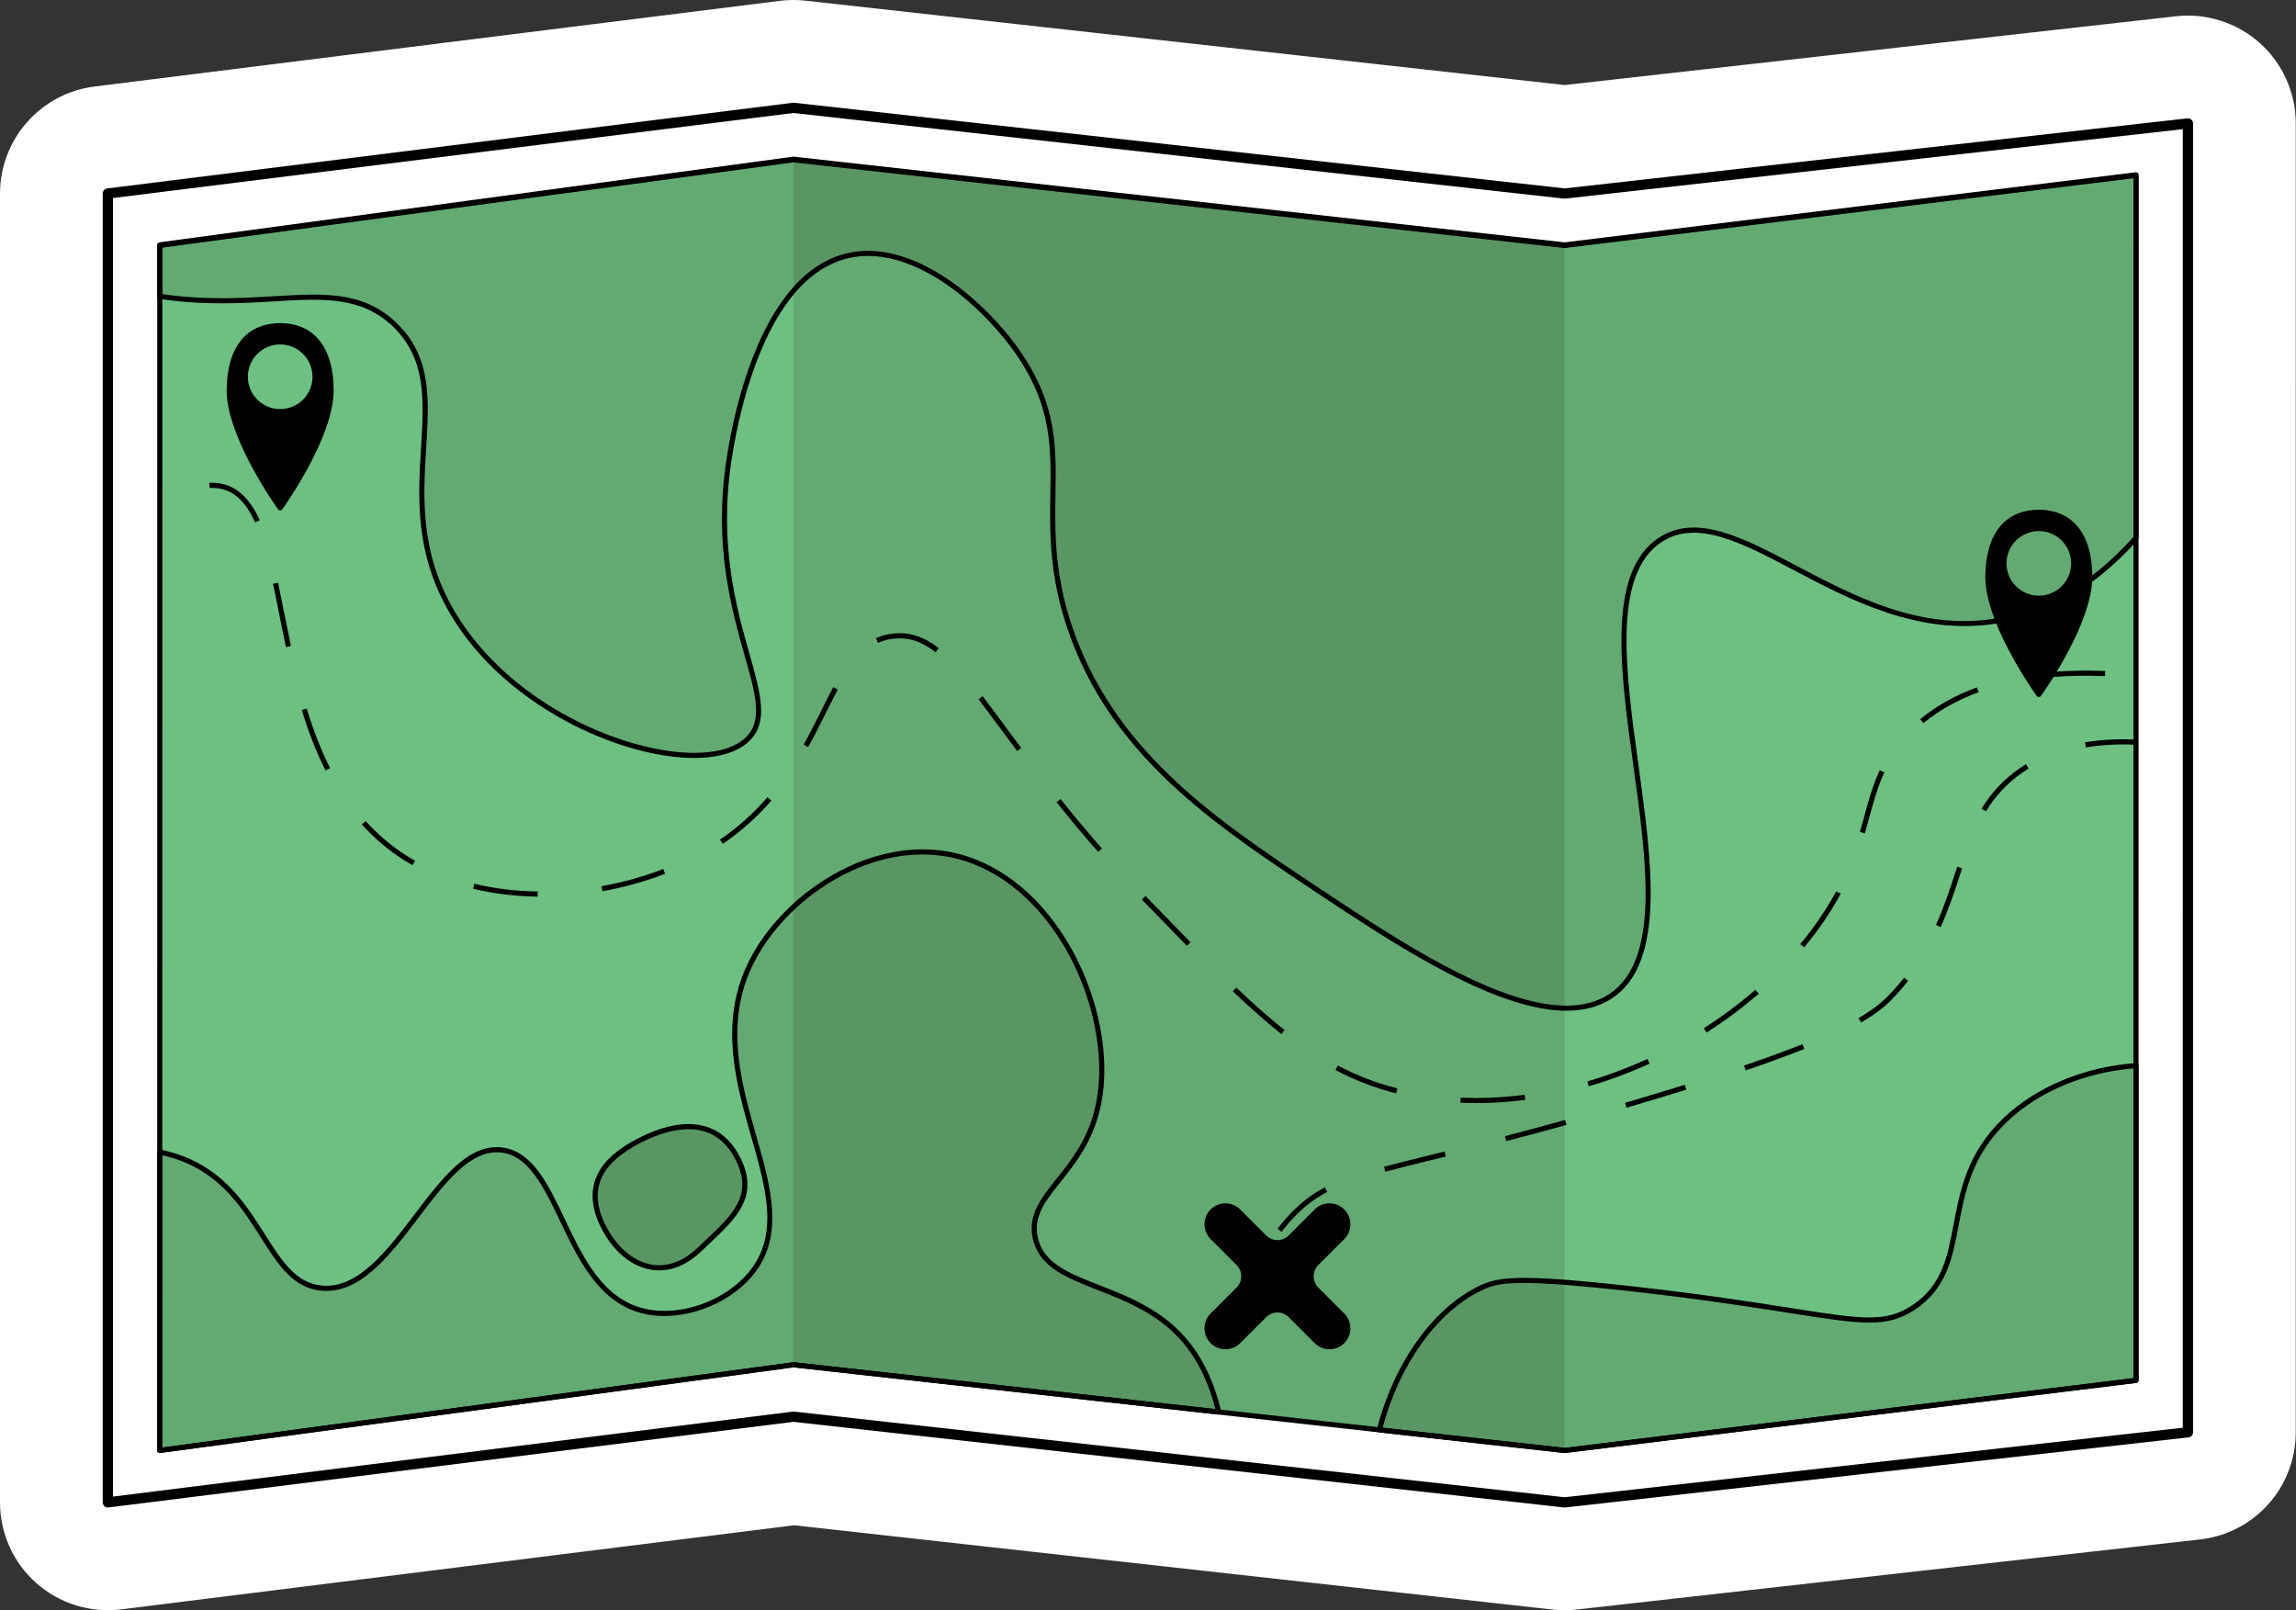 <?xml version="1.0" encoding="UTF-8"?>
<!DOCTYPE svg PUBLIC '-//W3C//DTD SVG 1.0//EN'
          'http://www.w3.org/TR/2001/REC-SVG-20010904/DTD/svg10.dtd'>
<svg height="349.8" preserveAspectRatio="xMidYMid meet" version="1.0" viewBox="0.0 0.0 498.8 349.8" width="498.8" xmlns="http://www.w3.org/2000/svg" xmlns:xlink="http://www.w3.org/1999/xlink" zoomAndPan="magnify"
><rect x="0.0" y="0.0" width="498.8" height="349.8" fill="#333333" stroke="none"/><defs
  ><clipPath id="a"
    ><path d="M 0 0 L 498.75 0 L 498.75 349.809 L 0 349.809 Z M 0 0"
    /></clipPath
  ></defs
  ><g
  ><g clip-path="url(#a)" id="change1_1"
    ><path d="M 170.027 44.5 C 170.062 44.504 170.102 44.508 170.137 44.512 Z M 477.723 47.883 L 477.676 47.891 C 477.691 47.887 477.707 47.887 477.723 47.883 Z M 172.371 286.566 C 173.195 286.566 174.02 286.613 174.836 286.703 L 339.902 305.047 L 454.113 292.199 L 454.117 50.539 L 342.418 63.102 C 340.77 63.289 339.105 63.293 337.461 63.105 L 172.516 44.777 L 44.633 60.762 L 44.633 302.359 L 169.605 286.738 C 170.523 286.625 171.449 286.566 172.371 286.566 Z M 337.578 305.309 C 337.523 305.312 337.473 305.32 337.422 305.324 C 337.465 305.32 337.508 305.316 337.551 305.312 Z M 339.914 349.809 C 339.086 349.809 338.258 349.766 337.43 349.676 L 172.523 331.352 L 26.332 349.625 C 26.289 349.629 26.246 349.637 26.203 349.641 C 19.559 350.434 12.875 348.324 7.898 343.918 C 2.898 339.523 0 333.113 0 326.379 L 0.004 42.039 C 0.004 30.246 8.832 20.25 20.539 18.793 L 169.465 0.18 C 171.297 -0.051 173.168 -0.062 175.02 0.148 L 339.906 18.473 L 472.703 3.535 C 479.289 2.785 485.941 4.898 490.914 9.332 C 490.922 9.336 490.926 9.344 490.934 9.348 C 495.898 13.785 498.75 20.152 498.75 26.816 L 498.746 311.152 C 498.746 323.09 489.801 333.098 477.938 334.434 L 342.59 349.656 C 341.703 349.758 340.809 349.809 339.914 349.809" fill="#fff"
    /></g
    ><g id="change2_1"
    ><path d="M 464.039 38.098 L 464.035 299.871 L 339.918 315.102 L 299.668 310.629 L 264.758 306.75 L 172.363 296.484 L 34.707 315.098 L 34.711 53.324 L 172.367 34.711 L 339.922 53.328 L 464.039 38.098" fill="#6dc081"
    /></g
    ><g id="change3_1"
    ><path d="M 339.922 53.328 L 339.918 315.102 L 299.668 310.629 L 264.758 306.75 L 172.363 296.484 L 172.367 34.711 L 339.922 53.328" fill="#63aa72"
    /></g
    ><g id="change3_2"
    ><path d="M 264.758 306.75 L 172.363 296.484 L 34.707 315.098 L 34.707 250.285 C 36.215 250.586 37.691 250.996 39.109 251.508 C 57.141 258.043 57.496 278.773 69.938 279.844 C 85.879 281.207 94.766 247.969 109.102 249.844 C 122.309 251.57 122.273 280.738 139.938 284.844 C 147.875 286.688 157.945 283.125 163.27 276.512 C 176.484 260.055 151.559 235.625 162.438 210.684 C 169.309 194.914 189.094 182.148 206.598 185.684 C 229.688 190.344 243.48 221.367 238.266 241.512 C 234.609 255.609 222.82 259.801 224.93 269.012 C 227.586 280.602 247.18 277.969 258.266 292.344 C 261.363 296.367 263.523 301.367 264.758 306.75" fill="#63aa72"
    /></g
    ><g id="change3_3"
    ><path d="M 464.035 231.516 L 464.035 299.871 L 339.918 315.102 L 299.668 310.629 C 303.016 297.535 310.945 284.969 321.594 279.848 C 325.453 277.992 329.438 277.223 353.258 279.848 C 398.785 284.852 406.633 290.102 415.754 284.016 C 429.324 274.957 420.285 257.785 435.754 243.18 C 443.191 236.16 453.676 232.207 464.035 231.516" fill="#63aa72"
    /></g
    ><g id="change3_4"
    ><path d="M 464.039 37.977 L 464.039 116.855 C 457.047 124.719 448.578 131.051 438.258 133.898 C 403.844 143.398 377.898 106.16 360.762 117.23 C 338.41 131.672 372.555 201.422 349.926 216.398 C 335.336 226.047 306.434 206.816 285.762 193.066 C 264.48 178.902 241.711 163.754 232.434 136.398 C 223.621 110.418 235.117 97.402 221.602 77.234 C 213.785 65.574 198.102 52.262 184.102 55.566 C 164.086 60.297 158.883 96.312 158.273 100.566 C 153.371 134.473 170.965 152.246 162.438 160.562 C 152.348 170.395 113.699 159.258 98.273 133.062 C 83.148 107.395 100.852 85.121 85.773 70.566 C 74.105 59.301 58.734 68.055 34.711 64.359 L 34.711 53.203 L 172.367 34.59 L 339.922 53.211 L 464.039 37.977" fill="#63aa72"
    /></g
    ><g id="change4_1"
    ><path d="M 264.758 306.75 L 172.363 296.484 L 172.363 197.031 C 181.609 188.465 194.637 183.266 206.598 185.684 C 229.688 190.344 243.48 221.367 238.266 241.512 C 234.609 255.609 222.82 259.801 224.93 269.012 C 227.586 280.602 247.18 277.969 258.266 292.344 C 261.363 296.367 263.523 301.367 264.758 306.75" fill="#599663"
    /></g
    ><g id="change4_2"
    ><path d="M 339.922 278.562 L 339.918 315.102 L 299.668 310.629 C 303.016 297.535 310.945 284.969 321.594 279.848 C 324.582 278.406 327.641 277.625 339.922 278.562" fill="#599663"
    /></g
    ><g id="change4_3"
    ><path d="M 339.922 53.328 L 339.922 219 C 324.371 218.75 302.398 204.129 285.762 193.062 C 264.48 178.898 241.711 163.75 232.434 136.395 C 223.621 110.414 235.117 97.398 221.602 77.234 C 213.785 65.578 198.102 52.262 184.102 55.566 C 179.422 56.672 175.555 59.488 172.367 63.203 L 172.367 34.711 L 339.922 53.328" fill="#599663"
    /></g
    ><g id="change4_4"
    ><path d="M 160.297 251.676 C 164.816 260.57 158.441 265.195 151.93 271.465 C 144.43 278.688 135.625 275.398 131.105 266.5 C 126.586 257.605 130.953 251.809 139.016 247.715 C 147.074 243.621 155.781 242.777 160.297 251.676" fill="#599663"
    /></g
    ><g id="change5_1"
    ><path d="M 291.648 263.141 C 290.09 261.582 287.559 261.582 286 263.141 L 280.348 268.789 C 278.789 270.352 276.258 270.352 274.695 268.789 L 269.047 263.141 C 267.488 261.578 264.957 261.578 263.395 263.141 C 261.836 264.699 261.836 267.23 263.395 268.789 L 269.047 274.441 C 270.605 276 270.605 278.531 269.047 280.09 L 263.395 285.742 C 261.836 287.301 261.836 289.832 263.395 291.395 C 264.957 292.953 267.484 292.953 269.047 291.395 L 274.695 285.742 C 276.258 284.184 278.785 284.184 280.348 285.742 L 285.996 291.395 C 287.559 292.953 290.09 292.953 291.648 291.395 C 293.211 289.832 293.211 287.305 291.648 285.742 L 286 280.094 C 284.438 278.531 284.438 276 286 274.441 L 291.648 268.793 C 293.211 267.23 293.211 264.699 291.648 263.141"
    /></g
    ><g id="change5_2"
    ><path d="M 442.93 129.965 C 438.746 129.965 435.352 126.57 435.352 122.387 C 435.352 118.203 438.746 114.812 442.93 114.812 C 447.113 114.812 450.508 118.203 450.508 122.387 C 450.508 126.57 447.109 129.965 442.93 129.965 Z M 442.93 111.301 C 436.816 111.301 431.863 115.242 431.863 125.355 C 431.859 135.461 442.93 150.867 442.93 150.867 C 442.93 150.867 453.996 135.461 453.996 125.355 C 453.996 115.242 449.039 111.301 442.93 111.301"
    /></g
    ><g id="change5_3"
    ><path d="M 464.402 37.562 C 464.289 37.461 464.125 37.406 463.98 37.43 L 339.918 52.648 L 172.43 34.035 L 172.297 34.035 L 34.645 52.648 C 34.367 52.691 34.152 52.926 34.152 53.207 L 34.152 64.363 C 34.152 64.633 34.355 64.863 34.633 64.91 C 44.184 66.383 52.328 65.891 59.504 65.469 C 70.125 64.832 78.516 64.328 85.391 70.969 C 92.652 77.984 92.105 86.926 91.469 97.258 C 90.812 108.023 90.066 120.219 97.797 133.34 C 108.586 151.66 130.031 162.215 145.395 164.281 C 153.352 165.34 159.543 164.168 162.824 160.953 C 167.02 156.871 165.258 150.656 162.824 142.055 C 160.035 132.191 156.207 118.699 158.816 100.648 C 159.801 93.863 163.102 75.801 171.816 64.719 C 172.086 64.363 172.375 64.008 172.664 63.672 C 172.754 63.57 172.832 63.469 172.922 63.371 C 175.086 60.895 177.562 58.84 180.395 57.48 C 180.633 57.355 180.887 57.246 181.133 57.133 C 181.344 57.043 181.559 56.965 181.781 56.875 C 181.938 56.809 182.094 56.754 182.25 56.695 C 182.383 56.652 182.516 56.609 182.648 56.562 C 182.887 56.473 183.129 56.395 183.387 56.328 C 183.664 56.25 183.945 56.172 184.223 56.105 C 184.414 56.062 184.594 56.027 184.77 55.984 C 185.141 55.906 185.496 55.848 185.863 55.793 C 188.395 55.438 190.965 55.605 193.496 56.172 C 194.301 56.352 195.09 56.574 195.895 56.832 C 196.086 56.887 196.285 56.953 196.484 57.031 C 196.887 57.168 197.289 57.312 197.68 57.469 C 198.27 57.699 198.863 57.957 199.465 58.238 C 199.855 58.414 200.234 58.605 200.625 58.797 L 200.637 58.805 C 201.027 58.996 201.406 59.195 201.785 59.41 C 202.367 59.73 202.934 60.066 203.516 60.414 C 204.262 60.883 205.012 61.363 205.734 61.863 C 206.105 62.121 206.473 62.387 206.828 62.645 C 207.195 62.914 207.555 63.18 207.91 63.461 L 208.438 63.871 C 208.973 64.285 209.484 64.719 209.988 65.145 C 209.996 65.145 209.996 65.145 209.996 65.145 C 210.512 65.578 211.004 66.023 211.492 66.473 C 212.152 67.062 212.785 67.676 213.41 68.289 C 213.566 68.445 213.727 68.602 213.883 68.758 C 214.184 69.059 214.484 69.371 214.773 69.684 C 217.297 72.328 219.473 75.039 221.145 77.539 C 228.484 88.496 228.34 97.258 228.184 107.387 C 228.062 115.555 227.918 124.805 231.898 136.574 C 232.781 139.152 233.773 141.629 234.867 143.996 C 235.234 144.785 235.605 145.559 235.996 146.328 C 236.387 147.098 236.785 147.855 237.188 148.602 C 237.602 149.352 238.027 150.086 238.449 150.812 C 239.098 151.906 239.754 152.965 240.457 154.016 C 241.148 155.051 241.863 156.078 242.59 157.094 C 243.324 158.086 244.074 159.07 244.855 160.027 C 247.164 162.93 249.652 165.652 252.273 168.242 C 252.855 168.82 253.434 169.379 254.023 169.949 C 254.617 170.504 255.219 171.062 255.832 171.621 C 257.039 172.715 258.266 173.785 259.527 174.836 C 260.777 175.895 262.059 176.934 263.344 177.949 C 264.625 178.953 265.93 179.945 267.234 180.926 C 268.562 181.91 269.891 182.879 271.242 183.84 C 272.57 184.789 273.91 185.723 275.246 186.652 C 276.621 187.598 278.004 188.523 279.375 189.461 C 280.715 190.367 282.055 191.258 283.395 192.152 C 284.074 192.598 284.754 193.055 285.434 193.512 L 285.488 193.547 C 286.539 194.25 287.621 194.965 288.727 195.699 C 289.754 196.379 290.812 197.082 291.871 197.773 C 292.508 198.188 293.145 198.613 293.781 199.023 C 308.879 208.867 326.215 219.074 339.371 219.555 C 339.684 219.566 339.996 219.566 340.309 219.566 L 340.477 219.566 C 344.125 219.543 347.426 218.719 350.227 216.867 C 361.875 209.156 358.875 187.375 355.961 166.309 C 353.141 145.848 350.227 124.703 361.062 117.695 C 368.684 112.777 378.434 117.918 389.734 123.879 C 401.922 130.305 416.852 138.16 433.695 135.461 C 434.074 135.395 434.445 135.336 434.824 135.258 C 434.691 134.914 434.547 134.555 434.41 134.211 C 434.031 134.289 433.652 134.344 433.285 134.398 C 416.984 136.965 402.848 129.523 390.262 122.895 C 378.645 116.77 368.625 111.492 360.457 116.77 C 349.031 124.156 351.988 145.656 354.867 166.465 C 357.727 187.188 360.684 208.609 349.625 215.938 C 347.004 217.668 343.91 218.438 340.477 218.473 C 340.105 218.473 339.738 218.473 339.371 218.449 C 325.992 217.98 307.828 206.934 292.375 196.77 C 290.555 195.59 288.781 194.406 287.055 193.258 C 286.738 193.043 286.414 192.832 286.113 192.633 C 286.094 192.621 286.07 192.598 286.047 192.586 C 280.66 189.004 275.215 185.379 269.949 181.539 C 263.688 176.988 257.676 172.137 252.262 166.656 C 243.996 158.309 237.133 148.523 232.961 136.219 C 229.031 124.637 229.168 115.477 229.301 107.41 C 229.457 97.09 229.602 88.172 222.059 76.926 C 221.871 76.648 221.68 76.367 221.48 76.078 C 221.258 75.754 221.02 75.422 220.777 75.086 C 220.543 74.773 220.309 74.461 220.062 74.148 C 219.828 73.836 219.57 73.512 219.324 73.199 C 219.191 73.043 219.07 72.875 218.934 72.719 C 218.734 72.484 218.543 72.238 218.332 71.996 C 218.133 71.762 217.93 71.527 217.73 71.281 C 217.449 70.969 217.172 70.645 216.883 70.32 C 216.582 69.996 216.289 69.676 215.98 69.352 C 215.688 69.039 215.387 68.727 215.086 68.414 C 215.086 68.414 215.086 68.414 215.086 68.402 L 214.383 67.699 C 214.238 67.555 214.094 67.422 213.949 67.273 C 213.055 66.406 212.117 65.535 211.148 64.695 C 210.801 64.395 210.453 64.094 210.098 63.805 C 209.832 63.582 209.551 63.359 209.273 63.137 C 201.766 57.156 192.648 52.98 183.977 55.023 C 183.723 55.09 183.465 55.148 183.219 55.227 C 183.086 55.258 182.953 55.293 182.816 55.348 C 182.641 55.391 182.461 55.449 182.27 55.516 C 182.227 55.527 182.184 55.547 182.125 55.57 C 181.949 55.625 181.77 55.684 181.59 55.75 C 181.457 55.805 181.324 55.859 181.188 55.918 C 181.043 55.973 180.898 56.027 180.754 56.094 C 180.652 56.141 180.555 56.172 180.453 56.23 C 180.285 56.297 180.117 56.375 179.961 56.465 C 179.793 56.543 179.629 56.621 179.461 56.711 C 177.027 57.957 174.852 59.688 172.922 61.742 C 172.543 62.141 172.16 62.555 171.816 62.992 C 162.277 74.215 158.738 93.406 157.723 100.492 C 155.078 118.77 158.941 132.402 161.754 142.355 C 164.172 150.891 165.77 156.535 162.055 160.164 C 159.02 163.129 153.148 164.191 145.539 163.176 C 130.434 161.156 109.355 150.777 98.746 132.781 C 91.191 119.949 91.926 107.934 92.586 97.336 C 93.234 86.711 93.801 77.539 86.16 70.164 C 78.93 63.191 70.34 63.703 59.438 64.363 C 52.43 64.777 44.508 65.246 35.27 63.883 L 35.27 53.695 L 171.816 35.23 L 172.375 35.152 L 339.859 53.762 L 339.984 53.762 L 340.477 53.695 L 463.488 38.609 L 463.488 116.637 C 460.633 119.84 457.641 122.617 454.551 124.992 C 454.172 125.273 453.805 125.551 453.426 125.82 C 453.414 126.289 453.367 126.77 453.301 127.27 C 453.715 127.004 454.113 126.711 454.508 126.398 C 457.965 123.855 461.289 120.785 464.461 117.227 C 464.547 117.129 464.594 116.992 464.594 116.848 L 464.594 37.977 C 464.594 37.82 464.523 37.676 464.402 37.562"
    /></g
    ><g id="change5_4"
    ><path d="M 463.48 299.383 L 340.477 314.473 L 339.914 314.539 L 339.363 314.48 L 338.227 314.352 L 300.367 310.145 C 304.047 296.352 312.23 284.969 321.832 280.348 C 322.137 280.203 322.441 280.059 322.758 279.922 C 324.836 279.051 327.43 278.5 334.27 278.777 C 335.426 278.824 336.703 278.895 338.121 278.992 C 338.523 279.02 338.938 279.047 339.363 279.074 C 339.727 279.102 340.098 279.137 340.477 279.164 C 343.93 279.434 348.109 279.836 353.195 280.395 C 369.035 282.141 380.383 283.926 388.672 285.223 C 404.574 287.727 409.938 288.562 416.062 284.477 C 422.926 279.898 424.188 273.227 425.52 266.16 C 426.871 258.996 428.398 250.891 436.137 243.586 C 442.996 237.109 452.938 232.949 463.48 232.113 Z M 464.414 231.109 C 464.305 231.004 464.152 230.953 463.996 230.957 C 452.98 231.699 442.551 236.008 435.371 242.773 C 427.375 250.332 425.809 258.629 424.426 265.945 C 423.082 273.074 421.922 279.23 415.441 283.551 C 409.68 287.402 404.43 286.574 388.844 284.125 C 380.543 282.824 369.188 281.039 353.32 279.297 C 348.195 278.73 343.98 278.316 340.477 278.047 C 340.32 278.035 340.164 278.023 340.016 278.012 C 339.793 277.996 339.574 277.98 339.363 277.961 C 339.332 277.961 339.305 277.957 339.273 277.957 C 339.266 277.957 339.254 277.953 339.242 277.957 C 337.922 277.863 336.711 277.785 335.594 277.73 C 335.219 277.707 334.859 277.691 334.508 277.68 C 327.371 277.391 324.445 277.973 321.98 279.059 C 321.969 279.059 321.961 279.062 321.945 279.066 C 321.844 279.117 321.734 279.168 321.633 279.211 C 321.535 279.258 321.445 279.301 321.355 279.348 C 311.43 284.125 302.984 295.844 299.258 310.023 C 299.215 310.18 299.168 310.332 299.133 310.488 C 299.094 310.645 299.117 310.812 299.215 310.945 C 299.305 311.078 299.445 311.164 299.609 311.18 L 339.375 315.598 L 339.859 315.652 C 339.883 315.656 339.898 315.656 339.918 315.656 C 339.953 315.656 339.984 315.652 340.02 315.645 L 464.102 300.422 C 464.383 300.387 464.594 300.148 464.594 299.871 L 464.594 231.516 C 464.594 231.359 464.531 231.215 464.414 231.109"
    /></g
    ><g id="change5_5"
    ><path d="M 475.32 311.152 L 475.324 311.152 Z M 172.363 306.652 C 172.406 306.652 172.445 306.652 172.488 306.66 L 339.922 325.266 L 474.207 310.16 L 474.211 28.059 L 340.051 43.148 C 339.969 43.16 339.883 43.16 339.801 43.148 L 172.375 24.547 L 24.543 43.023 L 24.539 325.121 L 172.227 306.66 C 172.273 306.656 172.32 306.652 172.363 306.652 Z M 23.426 327.488 C 23.156 327.488 22.895 327.391 22.691 327.211 C 22.453 327 22.316 326.695 22.316 326.379 L 22.32 42.043 C 22.32 41.48 22.738 41.008 23.293 40.938 L 172.23 22.324 C 172.316 22.312 172.406 22.312 172.492 22.32 L 339.926 40.93 L 475.199 25.711 C 475.516 25.676 475.828 25.777 476.062 25.988 C 476.301 26.199 476.434 26.5 476.434 26.816 L 476.43 311.152 C 476.43 311.719 476.004 312.195 475.441 312.258 L 340.047 327.488 C 339.961 327.496 339.879 327.496 339.797 327.488 L 172.371 308.883 L 23.562 327.48 C 23.52 327.488 23.473 327.488 23.426 327.488"
    /></g
    ><g id="change5_6"
    ><path d="M 172.363 295.926 C 172.387 295.926 172.406 295.93 172.426 295.93 L 339.914 314.543 L 463.48 299.379 L 463.484 38.727 L 339.992 53.879 C 339.945 53.887 339.902 53.887 339.859 53.883 L 172.375 35.27 L 35.266 53.809 L 35.262 314.461 L 172.289 295.934 C 172.312 295.93 172.34 295.926 172.363 295.926 Z M 34.707 315.652 C 34.574 315.652 34.445 315.605 34.344 315.516 C 34.223 315.41 34.152 315.258 34.152 315.098 L 34.156 53.324 C 34.156 53.047 34.363 52.812 34.637 52.773 L 172.293 34.16 C 172.34 34.152 172.383 34.152 172.43 34.156 L 339.922 52.77 L 463.973 37.547 C 464.129 37.527 464.289 37.574 464.406 37.68 C 464.527 37.785 464.598 37.938 464.598 38.098 L 464.594 299.871 C 464.594 300.152 464.383 300.387 464.105 300.422 L 339.988 315.652 C 339.941 315.656 339.898 315.66 339.855 315.652 L 172.371 297.043 L 34.781 315.648 C 34.758 315.652 34.73 315.652 34.707 315.652"
    /></g
    ><g id="change5_7"
    ><path d="M 277.523 284.02 C 278.688 284.02 279.855 284.461 280.738 285.352 L 286.391 291 C 287.039 291.648 287.902 292.008 288.824 292.008 C 289.742 292.008 290.605 291.648 291.258 291 C 292.598 289.66 292.598 287.477 291.258 286.137 L 285.605 280.484 C 284.746 279.625 284.273 278.484 284.273 277.266 C 284.273 276.051 284.746 274.91 285.605 274.051 L 291.258 268.398 C 291.906 267.75 292.266 266.887 292.266 265.965 C 292.266 265.047 291.906 264.184 291.258 263.535 C 290.605 262.883 289.742 262.527 288.824 262.527 C 287.906 262.527 287.039 262.883 286.391 263.535 L 280.742 269.184 C 279.883 270.043 278.738 270.516 277.523 270.516 C 276.309 270.516 275.164 270.043 274.305 269.184 L 268.652 263.531 C 268.004 262.883 267.141 262.527 266.223 262.527 C 265.305 262.527 264.438 262.883 263.789 263.531 C 263.141 264.184 262.781 265.047 262.781 265.965 C 262.781 266.883 263.141 267.75 263.789 268.398 L 269.438 274.047 C 270.301 274.906 270.773 276.051 270.773 277.266 C 270.773 278.48 270.301 279.625 269.438 280.484 L 263.789 286.133 C 262.449 287.477 262.449 289.66 263.789 291 C 264.438 291.648 265.305 292.008 266.223 292.008 C 267.141 292.008 268.004 291.648 268.652 291 L 274.305 285.352 C 275.191 284.461 276.355 284.02 277.523 284.02 Z M 288.824 293.117 C 287.656 293.117 286.492 292.672 285.605 291.785 L 279.953 286.137 C 278.613 284.793 276.434 284.793 275.09 286.137 L 269.438 291.785 C 267.664 293.559 264.777 293.559 263.004 291.785 C 261.23 290.012 261.23 287.125 263.004 285.348 L 268.652 279.699 C 269.996 278.359 269.996 276.176 268.652 274.832 L 263.004 269.184 C 261.23 267.41 261.23 264.523 263.004 262.746 C 264.777 260.973 267.664 260.973 269.441 262.746 L 275.09 268.398 C 276.434 269.738 278.613 269.738 279.953 268.398 L 285.605 262.746 C 287.383 260.973 290.27 260.973 292.043 262.746 C 293.816 264.523 293.816 267.41 292.043 269.184 L 286.391 274.832 C 285.051 276.176 285.051 278.359 286.391 279.699 L 292.043 285.348 C 293.816 287.125 293.816 290.012 292.043 291.785 C 291.152 292.672 289.988 293.117 288.824 293.117"
    /></g
    ><g id="change5_8"
    ><path d="M 173.832 296.09 L 172.426 295.934 C 172.379 295.926 172.336 295.926 172.293 295.934 L 171.809 296 L 35.262 314.465 L 35.266 250.969 C 36.508 251.246 37.734 251.602 38.918 252.031 C 48.133 255.371 52.648 262.496 56.637 268.785 C 60.402 274.727 63.652 279.859 69.887 280.398 C 78.312 281.121 84.715 272.691 90.902 264.547 C 96.77 256.816 102.312 249.52 109.031 250.395 C 114.941 251.164 118.207 258.016 121.672 265.266 C 125.664 273.648 130.195 283.148 139.809 285.383 C 147.992 287.289 158.266 283.621 163.703 276.859 C 170.484 268.414 167.469 257.848 164.273 246.664 C 161.137 235.672 157.582 223.211 162.949 210.906 C 164.895 206.445 167.965 202.109 171.809 198.328 C 172.172 197.973 172.543 197.617 172.922 197.27 C 181.293 189.539 192.898 184.422 204.32 185.879 C 204.805 185.934 205.289 186.004 205.77 186.094 C 206.012 186.133 206.25 186.176 206.488 186.227 C 215.793 188.105 224.316 194.57 230.488 204.438 C 237.703 215.977 240.547 230.477 237.727 241.371 C 236.031 247.914 232.574 252.254 229.523 256.082 C 226.141 260.34 223.215 264.016 224.391 269.133 C 225.797 275.289 231.676 277.582 238.48 280.246 C 245.023 282.805 252.445 285.707 257.824 292.684 C 260.613 296.301 262.754 300.934 264.035 306.113 Z M 265.297 306.629 C 265.27 306.496 265.234 306.367 265.203 306.238 C 263.902 300.75 261.652 295.84 258.703 292.008 C 253.137 284.785 245.562 281.824 238.887 279.211 C 232.102 276.562 226.754 274.465 225.469 268.891 C 224.422 264.289 227.059 260.973 230.398 256.777 C 233.516 252.859 237.047 248.43 238.805 241.648 C 241.699 230.473 238.805 215.641 231.426 203.852 C 225.094 193.723 216.316 187.078 206.711 185.137 C 195.578 182.895 184.07 186.965 175.215 193.887 C 174.934 194.105 174.66 194.32 174.383 194.551 C 174.188 194.703 173.992 194.867 173.797 195.031 C 173.504 195.277 173.211 195.527 172.922 195.789 C 172.594 196.082 172.266 196.375 171.941 196.676 C 171.898 196.723 171.855 196.762 171.809 196.805 C 167.5 200.859 164.047 205.586 161.926 210.461 C 156.402 223.133 160.02 235.793 163.211 246.973 C 166.453 258.344 169.258 268.164 162.836 276.16 C 157.648 282.617 147.852 286.109 140.062 284.305 C 130.969 282.188 126.746 273.344 122.672 264.789 C 119.082 257.258 115.688 250.145 109.176 249.293 C 101.812 248.332 96.086 255.883 90.016 263.875 C 84.008 271.781 77.797 279.953 69.984 279.285 C 64.297 278.805 61.18 273.883 57.574 268.191 C 53.492 261.754 48.871 254.453 39.297 250.984 C 37.852 250.465 36.344 250.047 34.82 249.742 C 34.652 249.707 34.484 249.754 34.359 249.859 C 34.227 249.965 34.152 250.121 34.152 250.285 L 34.152 315.098 C 34.152 315.258 34.219 315.41 34.34 315.516 C 34.445 315.602 34.574 315.652 34.707 315.652 C 34.73 315.652 34.758 315.652 34.781 315.648 L 172.367 297.043 L 172.719 297.082 L 264.695 307.301 C 264.719 307.305 264.734 307.305 264.758 307.305 C 264.914 307.305 265.07 307.238 265.176 307.117 C 265.293 306.984 265.344 306.801 265.297 306.629"
    /></g
    ><g id="change5_9"
    ><path d="M 149.602 245.309 C 146.566 245.309 143.027 246.301 139.266 248.211 C 134.977 250.391 132.219 252.793 130.84 255.555 C 129.281 258.676 129.531 262.176 131.602 266.25 C 133.996 270.969 137.633 274.055 141.578 274.723 C 145.016 275.305 148.461 274.035 151.547 271.066 C 152.164 270.473 152.777 269.891 153.383 269.32 C 159.148 263.895 163.703 259.609 159.801 251.926 C 157.801 247.984 154.812 245.781 150.926 245.375 C 150.496 245.332 150.055 245.309 149.602 245.309 Z M 143.219 275.973 C 142.609 275.973 142.004 275.922 141.395 275.816 C 137.098 275.094 133.168 271.789 130.609 266.75 C 128.402 262.402 128.145 258.469 129.848 255.059 C 131.336 252.074 134.254 249.512 138.762 247.219 C 143.344 244.891 147.477 243.902 151.043 244.27 C 155.328 244.719 158.609 247.125 160.793 251.422 C 165.07 259.848 160.008 264.613 154.145 270.133 C 153.543 270.699 152.93 271.273 152.316 271.867 C 149.504 274.574 146.391 275.973 143.219 275.973"
    /></g
    ><g id="change5_10"
    ><path d="M 287.824 257.949 C 285.043 259.402 282.742 261.152 280.359 263.629 C 279.359 264.668 278.41 265.777 277.523 266.922 L 278.402 267.602 C 279.266 266.484 280.191 265.406 281.164 264.402 C 283.453 262.012 285.672 260.328 288.336 258.941 Z M 313.824 250.156 L 310.746 250.918 C 306.898 251.867 303.57 252.691 300.688 253.457 L 300.969 254.535 C 303.848 253.77 307.172 252.945 311.016 251.996 L 314.094 251.234 Z M 340.02 243.301 C 335.66 244.52 331.383 245.668 326.949 246.828 L 327.23 247.902 C 331.664 246.742 335.949 245.59 340.32 244.375 Z M 366.012 235.664 C 362.27 236.824 358.203 238.059 353.938 239.312 L 353.043 239.578 L 353.355 240.645 L 354.246 240.379 C 358.527 239.117 362.594 237.891 366.336 236.723 Z M 391.574 226.84 C 387.953 228.285 383.688 229.848 378.883 231.48 L 379.238 232.535 C 384.059 230.891 388.348 229.324 391.988 227.875 Z M 413.664 212.391 C 412.883 213.379 412.051 214.359 411.176 215.309 C 409.645 216.992 407.805 218.824 403.766 221.164 L 404.32 222.125 C 408.5 219.707 410.477 217.727 412 216.059 C 412.883 215.09 413.738 214.09 414.535 213.082 Z M 425.211 188.273 L 424.82 189.469 C 423.605 193.18 422.355 197.016 420.582 200.941 L 421.594 201.402 C 423.395 197.414 424.652 193.551 425.879 189.812 L 426.266 188.625 Z M 440.129 166.008 C 439.664 166.293 439.211 166.594 438.77 166.898 C 435.355 169.266 432.645 172.141 430.488 175.691 L 431.438 176.27 C 433.512 172.852 436.117 170.086 439.406 167.809 C 439.828 167.516 440.266 167.227 440.711 166.953 Z M 452.965 161.273 L 453.156 162.371 C 456.504 161.797 460.16 161.602 464.039 161.793 L 464.039 160.68 C 460.094 160.484 456.383 160.691 452.965 161.273"
    /></g
    ><g id="change5_11"
    ><path d="M 331.227 237.832 C 327.688 238.289 324.152 238.535 320.703 238.535 C 319.555 238.523 318.438 238.5 317.324 238.457 L 317.27 239.559 C 318.395 239.617 319.543 239.637 320.672 239.637 C 324.188 239.66 327.766 239.402 331.371 238.926 Z M 290.645 231.473 L 290.133 232.453 C 294.34 234.684 298.645 236.336 303.297 237.531 L 303.578 236.445 C 299.004 235.285 294.773 233.656 290.645 231.473 Z M 357.902 230.043 C 353.652 231.984 349.258 233.637 344.848 234.93 L 345.16 235.988 C 349.613 234.684 354.066 233.023 358.371 231.059 Z M 268.586 214.543 L 267.816 215.348 C 271.742 219.074 275.191 222.121 278.383 224.641 L 279.074 223.773 C 275.918 221.273 272.48 218.25 268.586 214.543 Z M 381.336 215.035 C 377.875 218.035 374.113 220.848 370.152 223.371 L 370.758 224.309 C 374.762 221.754 378.566 218.918 382.07 215.871 Z M 398.918 193.625 C 397.859 195.59 396.645 197.574 395.305 199.539 C 394.012 201.422 392.594 203.297 391.098 205.105 L 391.945 205.809 C 393.473 203.977 394.902 202.07 396.219 200.164 C 397.578 198.176 398.816 196.145 399.891 194.148 Z M 249.586 195.387 L 248.859 194.641 L 248.059 195.41 L 248.793 196.168 C 251.984 199.461 255.008 202.574 257.844 205.461 L 258.633 204.691 C 255.801 201.801 252.785 198.691 249.586 195.387 Z M 103.051 191.996 L 102.797 193.078 C 107.227 194.137 111.945 194.719 116.82 194.785 L 116.832 193.668 C 112.047 193.602 107.402 193.043 103.051 191.996 Z M 144.09 188.781 C 139.828 190.434 135.32 191.684 130.688 192.52 L 130.891 193.613 C 135.586 192.766 140.16 191.492 144.492 189.82 Z M 88.57 186.047 C 85.199 183.938 82.133 181.352 79.43 178.359 L 78.605 179.098 C 81.371 182.176 84.531 184.832 87.977 186.984 C 88.516 187.32 89.059 187.645 89.617 187.957 L 90.164 186.996 C 89.629 186.684 89.094 186.371 88.57 186.047 Z M 230.406 173.586 L 229.535 174.277 C 232.547 178.047 235.492 181.574 238.551 185.055 L 239.387 184.328 C 236.34 180.848 233.395 177.336 230.406 173.586 Z M 166.73 173.195 C 163.648 176.754 160.277 179.766 156.406 182.398 L 157.031 183.316 C 160.98 180.625 164.43 177.559 167.578 173.922 Z M 408.367 167.324 C 406.875 170.516 405.973 173.797 405.031 177.266 C 404.723 178.395 404.406 179.555 404.062 180.738 L 405.133 181.051 C 405.48 179.855 405.793 178.695 406.105 177.559 C 407.031 174.133 407.922 170.895 409.375 167.805 Z M 66.621 153.926 L 65.562 154.25 C 67.078 159.203 68.766 163.512 70.727 167.383 L 71.723 166.879 C 69.789 163.062 68.117 158.824 66.621 153.926 Z M 218.609 158.121 C 216.781 155.656 215.062 153.324 213.469 151.234 L 212.586 151.918 C 214.172 153.992 215.898 156.312 217.719 158.777 C 218.758 160.176 219.828 161.637 220.965 163.152 L 221.859 162.484 C 220.719 160.965 219.648 159.516 218.609 158.121 Z M 181.02 149.273 C 180.219 150.789 179.426 152.387 178.578 154.082 C 177.352 156.547 176.078 159.102 174.594 161.746 L 175.566 162.293 C 177.062 159.629 178.332 157.062 179.57 154.57 C 180.406 152.887 181.199 151.305 182.004 149.797 Z M 429.492 149.328 C 424.805 151.023 420.652 153.355 417.148 156.246 L 417.855 157.105 C 421.258 154.293 425.309 152.027 429.871 150.367 Z M 446.828 145.902 C 446.359 145.926 445.895 145.961 445.434 146.004 C 445.18 146.426 444.934 146.828 444.699 147.195 C 445.168 147.141 445.637 147.098 446.113 147.062 C 449.629 146.785 453.391 146.73 457.316 146.887 L 457.363 145.77 C 453.691 145.625 450.152 145.668 446.828 145.902 Z M 194.043 137.637 C 192.715 137.77 191.441 138.113 190.281 138.641 L 190.75 139.656 C 191.812 139.164 192.926 138.875 194.164 138.738 C 197.344 138.395 200.191 139.309 203.258 141.688 L 203.938 140.805 C 200.637 138.25 197.523 137.258 194.043 137.637 Z M 61.746 133.172 C 61.289 130.875 60.855 128.699 60.406 126.59 L 59.312 126.812 C 59.773 128.922 60.195 131.098 60.652 133.395 C 61.121 135.727 61.602 138.137 62.125 140.582 L 63.207 140.348 C 62.695 137.914 62.215 135.504 61.746 133.172 Z M 48.402 105.145 C 47.676 104.965 46.906 104.875 46.137 104.875 C 45.914 104.887 45.703 104.887 45.469 104.898 L 45.547 106.016 C 45.734 105.992 45.938 105.992 46.125 105.992 C 46.816 106.004 47.496 106.07 48.145 106.227 C 51.191 106.953 53.5 109.25 55.418 113.48 L 56.434 113.012 C 54.395 108.516 51.762 105.949 48.402 105.145"
    /></g
    ><g id="change5_12"
    ><path d="M 60.867 89.43 C 56.684 89.43 53.289 86.035 53.289 81.852 C 53.289 77.668 56.684 74.273 60.867 74.273 C 65.051 74.273 68.445 77.668 68.445 81.852 C 68.445 86.035 65.051 89.43 60.867 89.43 Z M 60.867 70.762 C 54.758 70.762 49.801 74.707 49.801 84.816 C 49.801 94.922 60.867 110.328 60.867 110.328 C 60.867 110.328 71.934 94.922 71.934 84.816 C 71.934 74.707 66.98 70.762 60.867 70.762"
    /></g
    ><g id="change5_13"
    ><path d="M 60.867 71.316 C 54.09 71.316 50.355 76.109 50.355 84.816 C 50.355 93.477 58.801 106.34 60.867 109.355 C 62.934 106.336 71.379 93.473 71.379 84.816 C 71.379 76.109 67.648 71.316 60.867 71.316 Z M 60.867 110.883 C 60.691 110.883 60.523 110.797 60.418 110.652 C 59.961 110.016 49.246 94.984 49.246 84.816 C 49.246 75.531 53.48 70.203 60.867 70.203 C 68.254 70.203 72.492 75.531 72.492 84.816 C 72.492 94.988 61.777 110.016 61.32 110.652 C 61.215 110.797 61.047 110.883 60.867 110.883"
    /></g
    ><g id="change5_14"
    ><path d="M 60.867 74.828 C 56.996 74.828 53.848 77.98 53.848 81.852 C 53.848 85.723 56.996 88.871 60.867 88.871 C 64.738 88.871 67.891 85.723 67.891 81.852 C 67.891 77.98 64.742 74.828 60.867 74.828 Z M 60.867 89.984 C 56.383 89.984 52.734 86.336 52.734 81.852 C 52.734 77.367 56.383 73.719 60.867 73.719 C 65.352 73.719 69 77.367 69 81.852 C 69 86.336 65.352 89.984 60.867 89.984"
    /></g
    ><g id="change5_15"
    ><path d="M 453.426 125.82 C 453.414 126.289 453.367 126.77 453.301 127.27 C 452.543 133.496 448.383 141.207 445.434 146.004 C 445.18 146.426 444.934 146.828 444.699 147.195 C 443.938 148.391 443.316 149.316 442.926 149.898 C 441.574 147.922 437.492 141.73 434.824 135.258 C 434.691 134.914 434.547 134.555 434.41 134.211 C 433.23 131.129 432.414 128.039 432.414 125.352 C 432.414 116.648 436.152 111.852 442.926 111.852 C 449.707 111.852 453.434 116.648 453.434 125.352 C 453.434 125.508 453.434 125.664 453.426 125.82 Z M 442.926 110.746 C 435.539 110.746 431.309 116.066 431.309 125.352 C 431.309 128.129 432.113 131.273 433.285 134.398 C 433.418 134.746 433.551 135.102 433.695 135.461 C 436.891 143.348 442.152 150.746 442.48 151.191 C 442.578 151.336 442.746 151.414 442.926 151.414 C 443.105 151.414 443.27 151.336 443.383 151.191 C 443.527 151.004 444.645 149.43 446.113 147.062 C 446.352 146.695 446.586 146.305 446.828 145.902 C 449.941 140.746 454.082 132.793 454.508 126.398 C 454.539 126.043 454.551 125.695 454.551 125.352 L 454.551 124.992 C 454.438 115.934 450.211 110.746 442.926 110.746"
    /></g
    ><g id="change5_16"
    ><path d="M 442.93 115.367 C 439.059 115.367 435.906 118.516 435.906 122.391 C 435.906 126.262 439.059 129.41 442.93 129.41 C 446.801 129.41 449.949 126.262 449.949 122.391 C 449.949 118.516 446.801 115.367 442.93 115.367 Z M 442.93 130.52 C 438.441 130.52 434.797 126.871 434.797 122.391 C 434.797 117.902 438.445 114.258 442.93 114.258 C 447.414 114.258 451.062 117.902 451.062 122.391 C 451.062 126.875 447.414 130.52 442.93 130.52"
    /></g
  ></g
></svg
>
